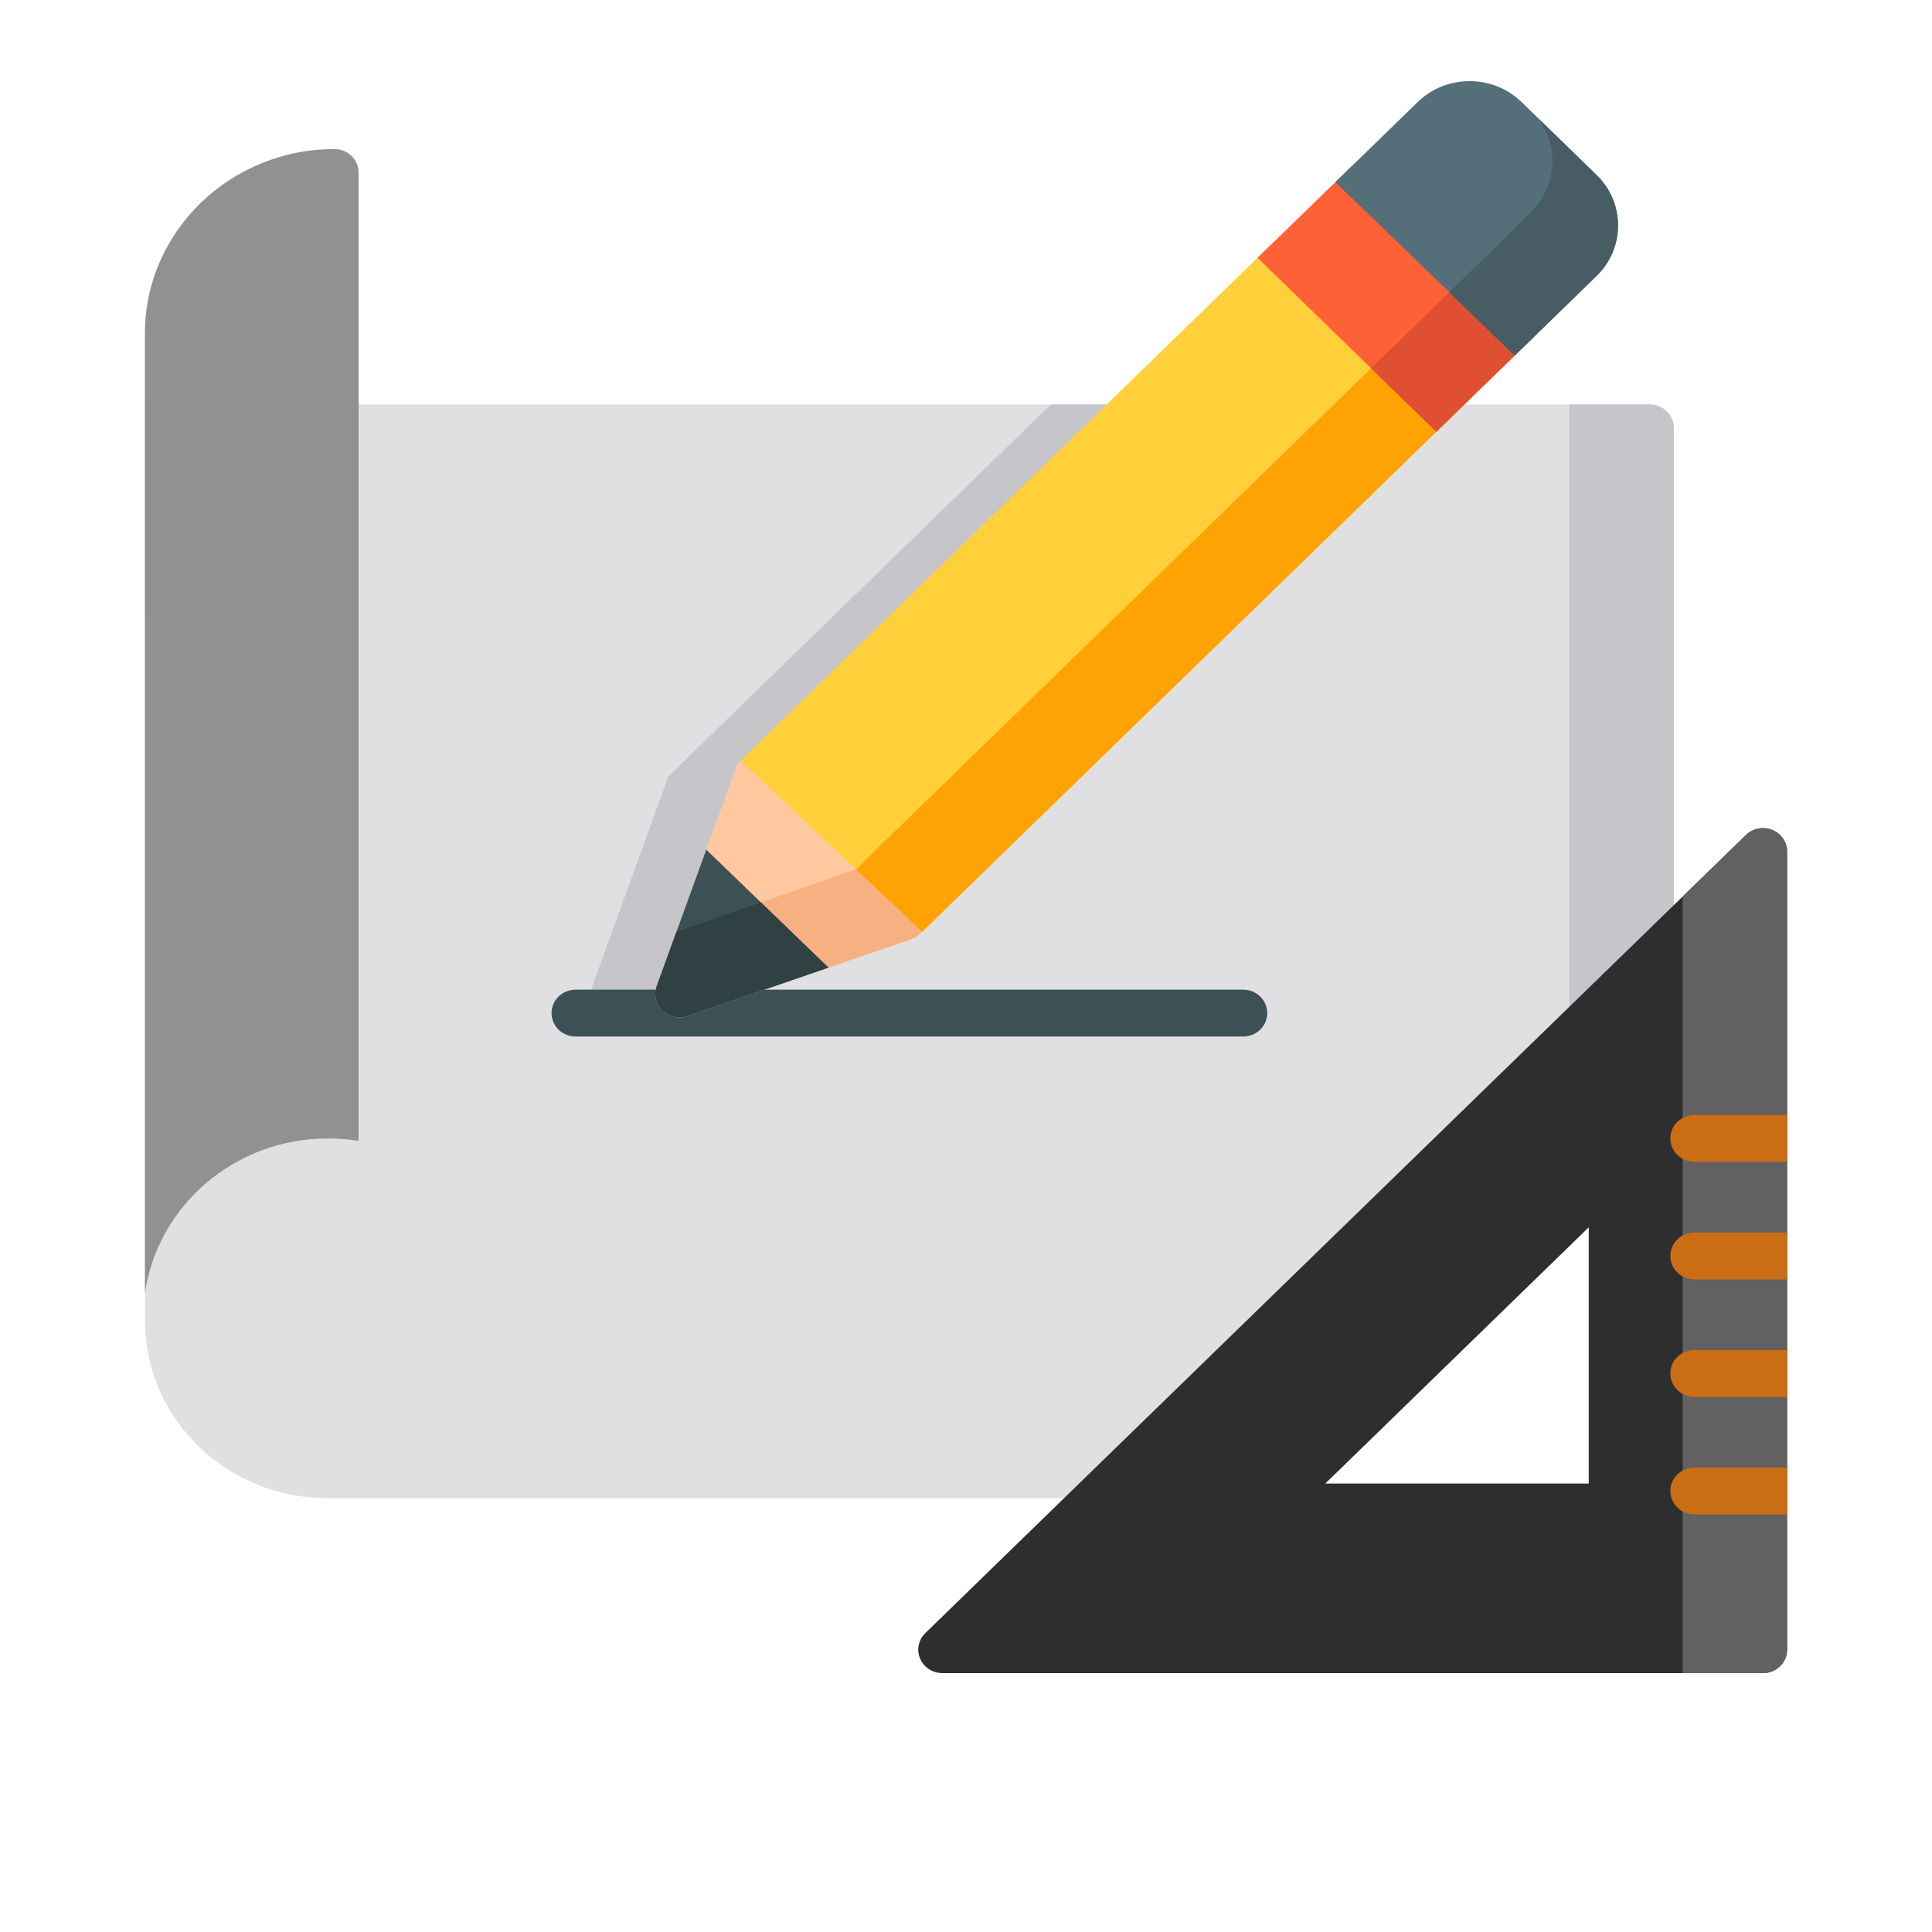 <?xml version="1.0" encoding="UTF-8" standalone="no"?><!-- Generator: Gravit.io --><svg xmlns="http://www.w3.org/2000/svg" xmlns:xlink="http://www.w3.org/1999/xlink" style="isolation:isolate" viewBox="0 0 500 500" width="500pt" height="500pt"><defs><clipPath id="_clipPath_WOfvW5TvRDejdlq4BgqjGVrXO8bJXPi9"><rect width="500" height="500"/></clipPath></defs><g clip-path="url(#_clipPath_WOfvW5TvRDejdlq4BgqjGVrXO8bJXPi9)"><g><path d=" M 426.93 104.663 L 37.531 104.663 C 37.531 104.663 37.864 330.231 37.531 342.712 C 37.528 342.819 37.528 342.927 37.532 343.033 C 37.866 355.043 42.925 366.281 51.776 374.678 C 60.648 383.093 72.359 387.729 84.755 387.729 L 290.433 387.729 C 292.087 387.729 293.674 387.089 294.844 385.953 L 431.341 253.205 C 432.511 252.066 433.168 250.524 433.168 248.915 L 433.168 110.729 C 433.168 107.378 430.374 104.663 426.93 104.663 Z " fill="rgb(224,224,226)"/><g><path d=" M 150.357 263.288 L 175.847 263.288 L 196.286 200.911 L 295.254 104.663 L 271.966 104.663 L 172.998 200.911 L 150.357 263.288 Z " fill="rgb(198,197,202)"/><path d=" M 426.93 104.663 L 406.137 104.663 L 406.137 277.716 L 431.341 253.205 C 432.51 252.066 433.167 250.524 433.167 248.915 L 433.167 110.729 C 433.168 107.378 430.374 104.663 426.93 104.663 Z " fill="rgb(198,197,202)"/></g><path d=" M 321.723 268.258 L 148.973 268.258 C 145.528 268.258 142.735 265.542 142.735 262.191 C 142.735 258.84 145.528 256.124 148.973 256.124 L 321.723 256.124 C 325.169 256.124 327.961 258.84 327.961 262.191 C 327.961 265.542 325.168 268.258 321.723 268.258 Z " fill="rgb(60,81,86)"/><path d=" M 84.904 294.623 C 87.594 294.623 90.23 294.85 92.8 295.265 L 92.8 44.646 C 92.8 41.295 90.006 38.579 86.562 38.579 C 59.509 38.579 37.5 59.983 37.5 86.293 L 37.5 334.767 C 40.713 312.091 60.706 294.623 84.904 294.623 Z " fill="rgb(145,145,145)"/><path d=" M 376.131 98.874 L 338.669 62.44 C 337.499 61.302 335.913 60.664 334.258 60.664 C 332.604 60.664 331.018 61.303 329.847 62.44 L 191.875 196.621 C 191.792 196.702 191.718 196.788 191.64 196.874 L 238.598 241.207 L 376.131 107.453 C 378.568 105.083 378.568 101.243 376.131 98.874 Z " fill="rgb(255,208,57)"/><path d=" M 221.461 225.028 L 238.598 241.208 L 376.131 107.454 C 378.567 105.084 378.567 101.244 376.131 98.875 L 363.647 86.734 L 221.461 225.028 Z " fill="rgb(255,163,4)"/><path d=" M 191.657 196.889 C 191.105 197.479 190.665 198.173 190.383 198.95 L 169.964 255.203 C 169.165 257.406 169.737 259.86 171.435 261.512 C 172.626 262.67 174.22 263.288 175.846 263.288 C 176.543 263.288 177.243 263.175 177.922 262.942 L 235.764 243.085 C 236.877 242.703 237.827 242.021 238.543 241.154 L 191.657 196.889 Z " fill="rgb(255,200,159)"/><path d=" M 175.847 263.288 C 176.544 263.288 177.244 263.175 177.923 262.942 L 235.765 243.085 C 236.878 242.703 237.827 242.021 238.544 241.154 L 221.442 225.008 L 175.066 241.15 L 169.965 255.202 C 169.166 257.405 169.738 259.858 171.436 261.511 C 172.626 262.669 174.22 263.288 175.847 263.288 Z " fill="rgb(247,176,129)"/><path d=" M 175.847 263.288 C 176.544 263.288 177.244 263.175 177.923 262.942 L 214.4 250.419 L 182.782 219.891 L 169.966 255.202 C 169.167 257.405 169.739 259.858 171.437 261.511 C 172.626 262.669 174.22 263.288 175.847 263.288 Z " fill="rgb(60,81,86)"/><path d=" M 196.921 233.543 L 175.066 241.15 L 169.965 255.203 C 169.166 257.406 169.738 259.859 171.436 261.511 C 172.626 262.669 174.221 263.287 175.847 263.287 C 176.544 263.287 177.244 263.174 177.923 262.941 L 214.4 250.419 L 196.921 233.543 Z " fill="rgb(48,65,68)"/><path d=" M 396.399 79.162 L 358.936 42.729 C 356.499 40.36 352.551 40.36 350.114 42.729 L 325.453 66.713 L 371.719 111.745 L 396.399 87.742 C 397.569 86.604 398.226 85.062 398.226 83.452 C 398.226 81.844 397.568 80.301 396.399 79.162 Z " fill="rgb(255,97,55)"/><path d=" M 354.83 95.307 L 360.691 101.011 L 371.723 111.74 L 396.399 87.741 C 397.569 86.603 398.226 85.061 398.226 83.452 C 398.226 81.843 397.568 80.3 396.399 79.162 L 383.916 67.021 L 354.83 95.307 Z " fill="rgb(224,79,50)"/><path d=" M 413.171 45.27 L 393.785 26.417 C 390.193 22.924 385.415 21 380.335 21 C 375.255 21 370.478 22.924 366.885 26.417 L 354.534 38.429 L 350.113 42.729 L 345.618 47.1 L 391.988 92.031 L 398.611 85.589 L 413.17 71.43 C 416.762 67.937 418.74 63.29 418.74 58.349 C 418.74 53.409 416.763 48.764 413.171 45.27 Z " fill="rgb(84,111,122)"/><g><path d=" M 345.695 47.027 L 345.619 47.101 L 359.453 60.505 L 345.695 47.027 Z " fill="rgb(71,93,99)"/><path d=" M 413.171 45.27 L 397.873 30.392 C 400.375 33.626 401.748 37.543 401.748 41.677 C 401.748 46.672 399.769 51.369 396.178 54.902 L 381.618 69.219 L 375.082 75.648 L 391.991 92.032 L 398.613 85.591 L 413.173 71.431 C 416.764 67.938 418.743 63.292 418.743 58.351 C 418.743 53.41 416.763 48.764 413.171 45.27 Z " fill="rgb(71,93,99)"/></g><path d=" M 458.648 214.784 C 456.318 213.844 453.635 214.363 451.85 216.098 L 239.472 422.643 C 237.688 424.378 237.154 426.987 238.12 429.254 C 239.085 431.521 241.36 432.999 243.883 432.999 L 456.262 432.999 C 459.707 432.999 462.5 430.284 462.5 426.933 L 462.5 220.389 C 462.499 217.936 460.978 215.722 458.648 214.784 Z  M 342.995 383.927 L 411.166 317.628 L 411.166 383.927 L 342.995 383.927 L 342.995 383.927 Z " fill="rgb(46,46,46)"/><path d=" M 458.648 214.784 C 456.318 213.844 453.635 214.363 451.85 216.098 L 435.468 232.031 L 435.468 433 L 456.26 433 C 459.705 433 462.498 430.284 462.498 426.933 L 462.498 220.389 C 462.499 217.936 460.978 215.722 458.648 214.784 Z " fill="rgb(98,96,96)"/><g><path d=" M 462.499 288.557 L 438.515 288.557 C 435.069 288.557 432.277 291.272 432.277 294.623 C 432.277 297.974 435.069 300.69 438.515 300.69 L 462.499 300.69 L 462.499 288.557 Z " fill="rgb(201,110,20)"/><path d=" M 462.499 318.972 L 438.515 318.972 C 435.069 318.972 432.277 321.687 432.277 325.038 C 432.277 328.389 435.069 331.105 438.515 331.105 L 462.499 331.105 L 462.499 318.972 Z " fill="rgb(201,110,20)"/><path d=" M 462.499 349.384 L 438.515 349.384 C 435.069 349.384 432.277 352.1 432.277 355.451 C 432.277 358.802 435.069 361.517 438.515 361.517 L 462.499 361.517 L 462.499 349.384 Z " fill="rgb(201,110,20)"/><path d=" M 462.499 379.799 L 438.515 379.799 C 435.069 379.799 432.277 382.515 432.277 385.866 C 432.277 389.217 435.069 391.932 438.515 391.932 L 462.499 391.932 L 462.499 379.799 Z " fill="rgb(201,110,20)"/></g></g></g></svg>